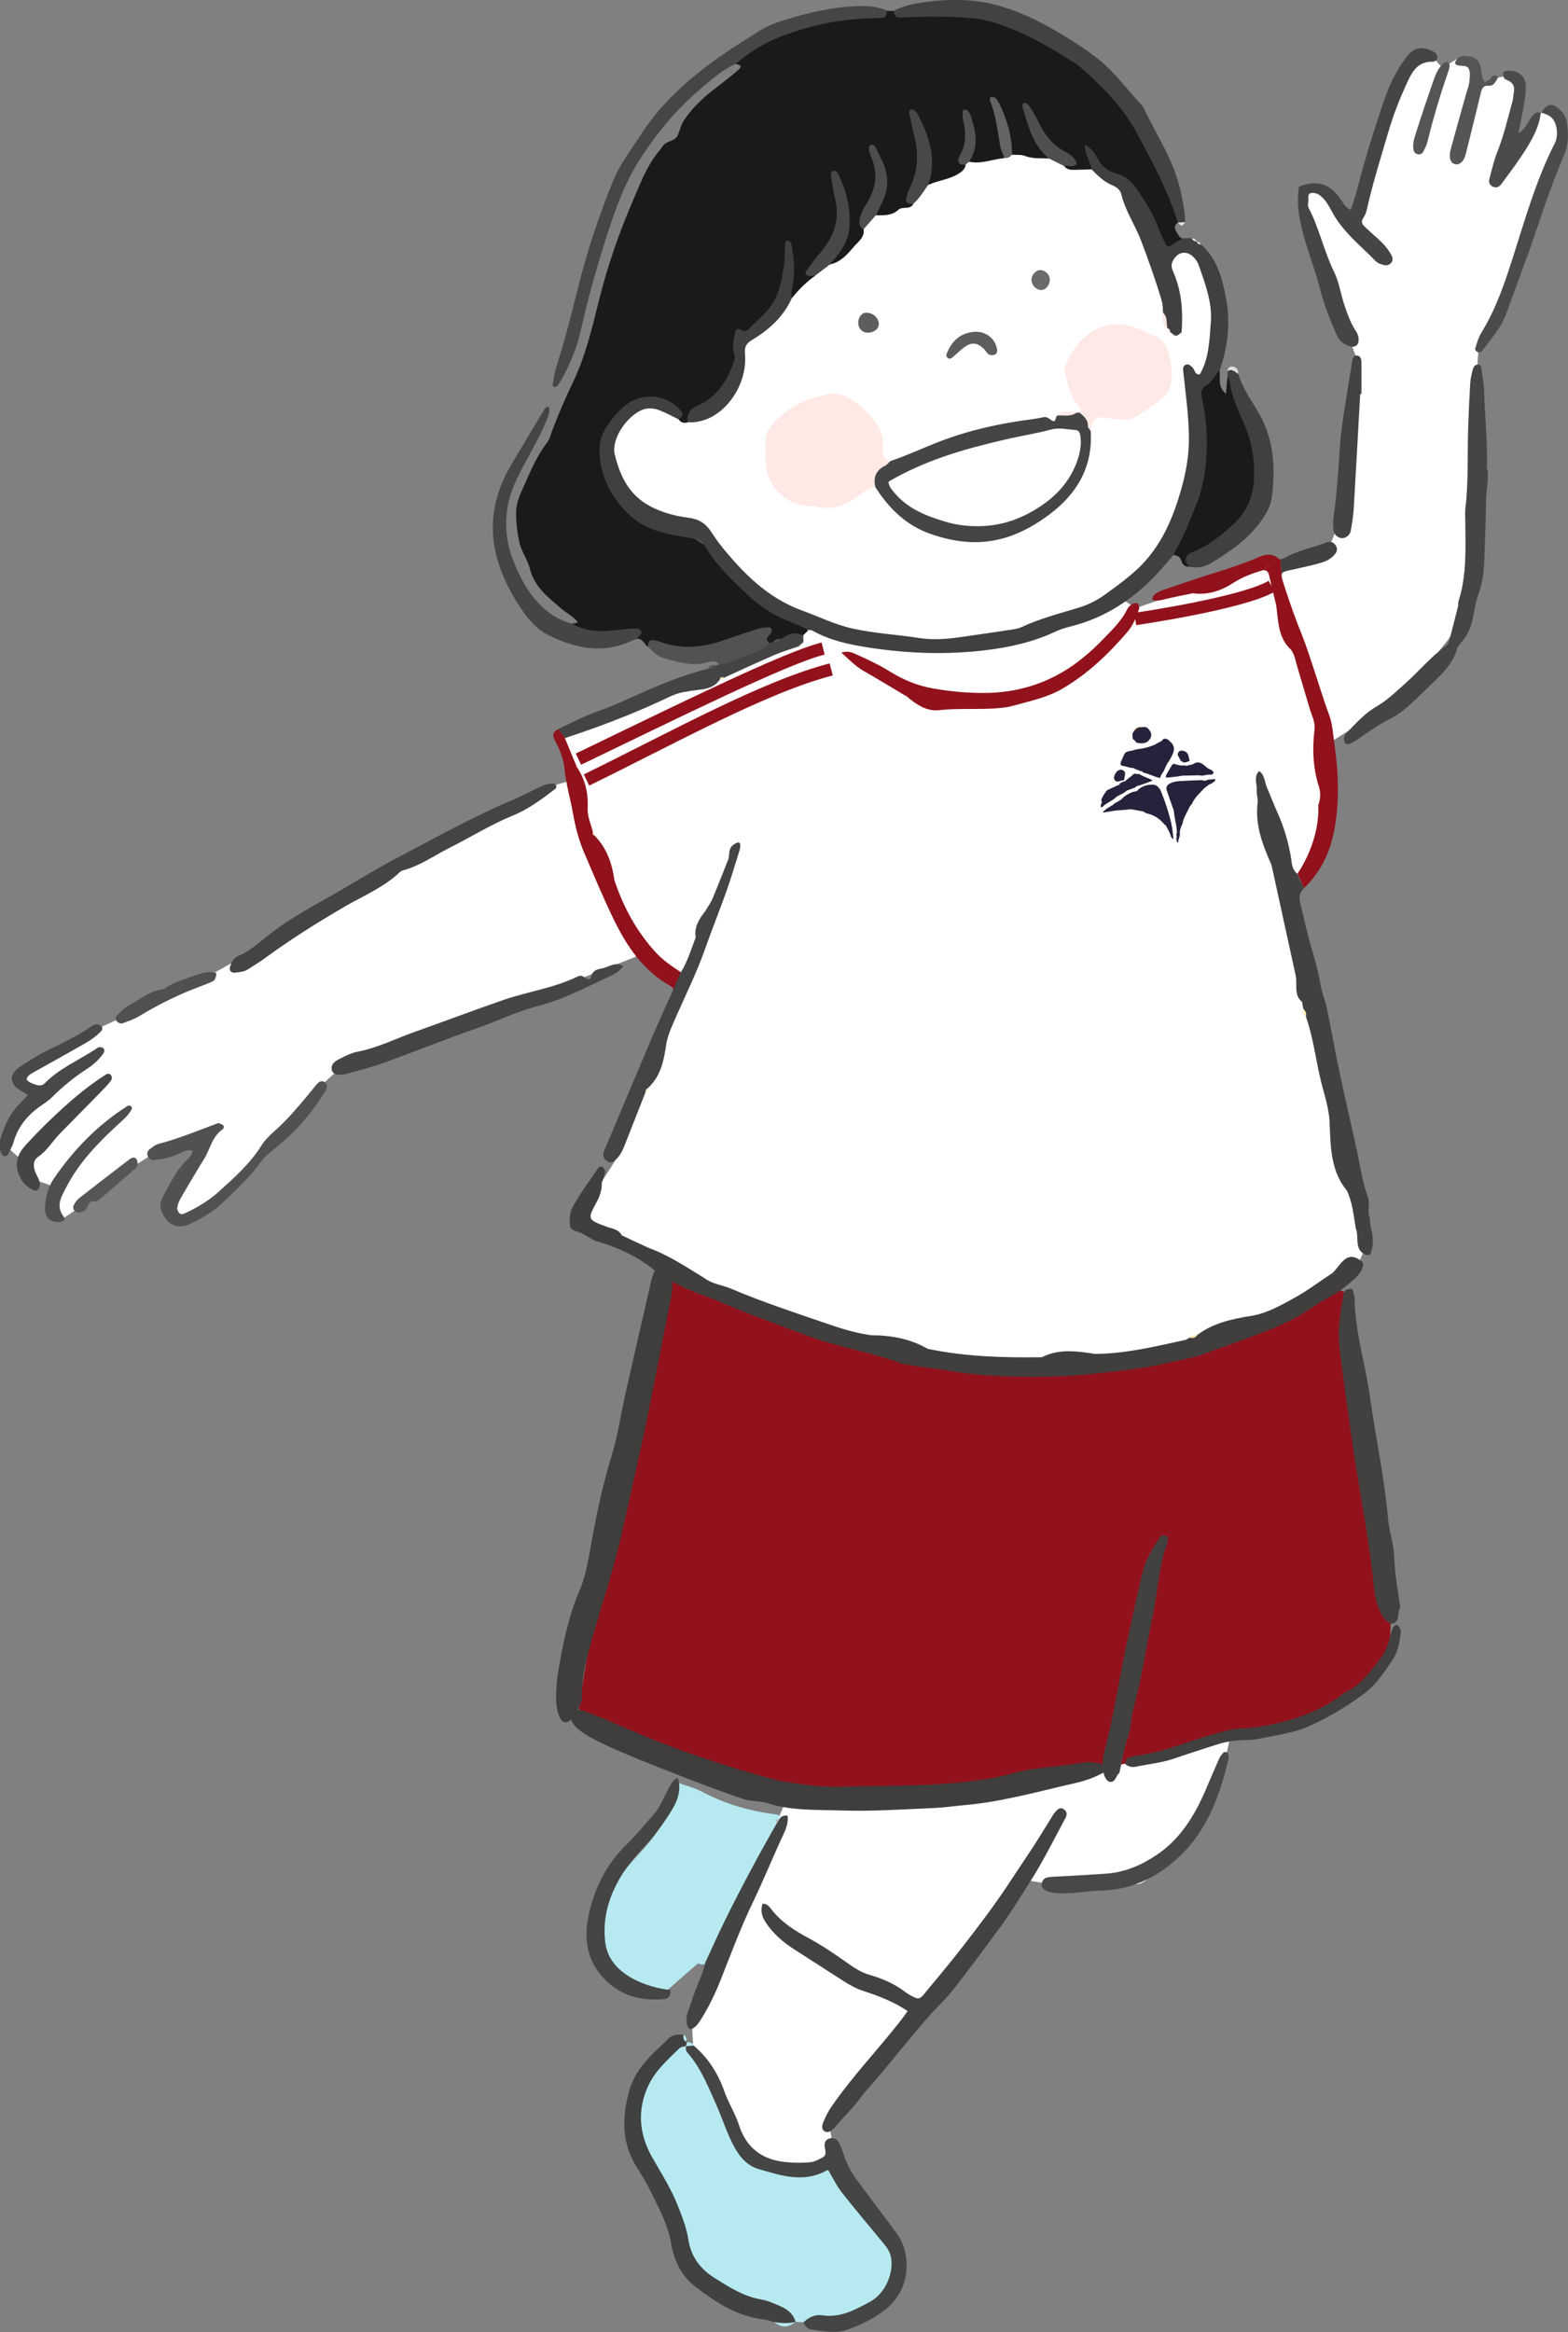 <?xml version="1.0" encoding="UTF-8"?> <svg xmlns="http://www.w3.org/2000/svg" id="_レイヤー_2" viewBox="0 0 126.24 187.7"><rect x="0" y="0" width="126.24" height="187.7" fill="#808080" stroke="none"/><defs><style>.cls-1{fill:#646464;}.cls-1,.cls-2,.cls-3,.cls-4,.cls-5,.cls-6,.cls-7,.cls-8,.cls-9,.cls-10,.cls-11,.cls-12,.cls-13,.cls-14,.cls-15,.cls-16,.cls-17,.cls-18,.cls-19,.cls-20,.cls-21,.cls-22,.cls-23,.cls-24,.cls-25,.cls-26,.cls-27,.cls-28,.cls-29,.cls-30,.cls-31,.cls-32,.cls-33,.cls-34,.cls-35,.cls-36,.cls-37,.cls-38,.cls-39,.cls-40,.cls-41,.cls-42,.cls-43{stroke-width:0px;}.cls-2{fill:#525252;}.cls-3{fill:#505050;}.cls-4{fill:#4b4b4a;}.cls-5{fill:#feefb7;}.cls-6{fill:#ffe9e6;}.cls-7{fill:#4b4b4b;}.cls-8{fill:#ffe9e5;}.cls-9{fill:#434343;}.cls-10{fill:#424242;}.cls-11{fill:#51311d;}.cls-12{fill:#1a1a1a;}.cls-13{fill:#454545;}.cls-14{fill:#3f3e3d;}.cls-15{fill:#515151;}.cls-16{fill:#fff0b6;}.cls-17{fill:#413f3e;}.cls-18{fill:#b6eaf0;}.cls-19{fill:#535353;}.cls-20{fill:#6b6b6b;}.cls-21{fill:#444;}.cls-22{fill:#434140;}.cls-23{fill:#42403f;}.cls-24{fill:#91121c;}.cls-25{fill:#404040;}.cls-26{fill:#575656;}.cls-27{fill:#555;}.cls-28{fill:#4f4f4f;}.cls-29{fill:#fdeeb4;}.cls-44{fill:none;stroke:#91121c;}.cls-30{fill:#5d5d5d;}.cls-31{fill:#424343;}.cls-32{fill:#404141;}.cls-33{fill:#484848;}.cls-34{fill:#4e4e4e;}.cls-35{fill:#dfdfdf;}.cls-36{fill:#464646;}.cls-37{fill:#444545;}.cls-38{fill:#fff;}.cls-39{fill:#f8ebba;}.cls-40{fill:#4f4e4e;}.cls-41{fill:#fcefbe;}.cls-42{fill:#24233b;}.cls-43{fill:#414141;}</style></defs><g id="_イラスト"><g id="child06"><path class="cls-38" d="M106.46,60.16s5.69-3.68,5.94-3.64,5.48-6.69,5.48-6.69c0,0,1.06-19.04,1.02-19.29s.15-2.66.15-2.66c0,0,3.36-7.14,3.46-7.22s2.54-7.43,2.54-7.43l.48-1.57s.29-1.06.27-1.29-.94-1.5-.94-1.5c0,0-1.1.27-1.17.37s-3,4.94-2.96,4.65,1.69-6.67,1.67-6.79-.88-1.04-.88-1.04l-1.33.27-.3.31-.87.31s-.37-.65-.37-.9.04-.98-.08-1.06-1.22-.28-1.22-.28l-1.22.76-1.13-1.27s-1.29.38-1.24.44-1.76,2.75-1.76,2.75c0,0-2.73,10.88-2.98,10.63s-2.06-2.75-2.23-2.77-.56-.19-.88-.18-.94.03-.94.03l-.12.98s.19,1.38.19,1.44,4.27,11.57,4.27,11.57l-.85,4.19-.69,8.92-.96,2.31-4.1,1.33,3.75,14.31Z"></path><path class="cls-38" d="M102.32,45.18l-10.89,3.77-1.39-.94s-8.39,3.54-9.47,3.69c-1.08.14-3.71.46-4.7.5s-5.45-.36-5.45-.36c0,0-2.81-.88-2.95-.88s-2.31-.79-2.31-.79l-1.65,1.28-5.04,2.74s-1.14-.16-2.67.53c-1.53.69-7.89,3.08-7.89,3.08l-3.12,1.25.88,2.57.54,2.87,3.24,8.39,3.06,5.08,2.45,1.52-5.44,13.95-3.08,4.82,3.66,2.08s3.89,2.05,3.94,2.15,10.64,4.46,10.64,4.46c0,0,8.36,2.13,8.63,2.33s10,1.13,10,1.13l9.69-1.13,9.34-3.08,6.34-3.28.55-.95s.95-1.96.84-2.14-2.77-13.46-2.77-13.46l-2.89-14.53s.33-.92,2.08-3.31,0-10.12,0-10.12l-4.14-13.2Z"></path><path class="cls-38" d="M51.22,76.99l-11.53,4.57-12.12,4.23-3.65,3.36-2.85,3.71-3.05,3.85-3.56,1.66s-.64-1.39-.64-1.47.44-2.03.61-2.25,2.08-2.72,2.08-2.72c0,0-.72-.22-1.08-.11s-2.89.83-2.94.92-3.03,1.94-3.17,2-2.67,2.25-2.67,2.25l-1.72,1.19s-.47-.09-.53-.56-.37-1.94-.2-2.06-1.28-.54-1.28-.54c0,0-.67-.95-.67-1.11s-1.81-1.66-1.81-1.75,1.31-3.12,1.39-3.16,1.08-.7,1.08-.7c0,0-.11-.51-.25-.52s-1.06-1.14-1.06-1.17,6.08-3.81,6.22-3.81,8.92-4.22,8.92-4.22c0,0,13.58-7.56,14.42-8.22s13.03-7.03,13.03-7.03l2.36-.67,4.65,14.34Z"></path><path class="cls-38" d="M99.23,139.06c-.17.58-.91,4.05-.91,4.05l-3.81,5.95s-2.12,2.77-3.12,2.59-5.99,0-5.99,0h-.84l-2.53-.42-7.58,10.69-5.49-2.79-5.78-4-1.53-1.33-1.25-2.17,3.12-7.26s12.46-.1,12.79,0,10.08-2.16,10.08-2.16l13.35-3.16h-.5Z"></path><path class="cls-38" d="M73.94,162.23c-.29-.17-2.25-1.7-2.25-1.7l-5.29-2.84s-3.14-2.68-3.47-2.76-2.43-3.51-2.43-3.51l-4.81,11.15.15,2.7,2.72,4.97,1.33,3.12,3.33,1.46,2.21-.38,1.83-.75-.54-2.83s4-4.54,4.12-4.54,3.08-4.08,3.08-4.08Z"></path><path class="cls-24" d="M87.37,143.09c-.25-.07-.51-.14-.76-.21-1.68-.54-3.37-.15-4.94.3-5.83,1.65-11.65,1.6-17.59.62-3.46-.57-7.73-.63-10.66-2.39-2.17-1.3-6.25-2.46-6.83-3.92,1.25-8.17,6.39-35.92,7.37-35.27,6.81,4.47,12.04,5.53,19.85,7.34,4.49,1.04,9.11,1.09,13.76.73,4.87-.37,9.49-1.47,14-3.26,1.76-.7,3.38-1.63,4.99-2.58.49-.29.93-.84,1.63-.49.13.29.45.47.46.83-.25,2.22-.53,4.43.35,6.35.71,3.79,5.26,21.84,1.49,24.47-3.19,2.23-5.69,3.75-9.56,4.04-.97.07-2.77.12-3.67.46-2.69,1.02-5.54,1.69-8.43,2.15-.57.09-.95.57-1.44.83Z"></path><path class="cls-12" d="M46.08,50.21c.1-.11.69.04.23-.37-.37-.34-.82-.59-1.2-.92-1.04-.89-2.11-1.73-2.46-3.18-.18-.73-.68-1.34-.84-2.1-.16-.75-.25-1.49-.26-2.25-.01-.63.15-1.19.4-1.75.62-1.38,1.16-2.8,2.1-4.02.21-.27.29-.64.41-.97.5-1.31,1.05-2.6,1.66-3.86.99-2.06,1.53-4.28,2.07-6.48.7-2.85,1.66-5.61,2.83-8.31.52-1.21.99-2.44,1.78-3.51.18-.24.38-.47.55-.72.3-.45.99-.39,1.2-.85.19-.4.25-.84.52-1.24.63-.94,1.42-1.71,2.3-2.4.72-.56,1.45-1.1,2.12-1.7.34-.3,0-.38-.26-.43-.07-.78.6-.97,1.07-1.28,2.78-1.82,5.9-2.5,9.15-2.79.64-.06,1.31.1,1.93-.2.2,0,.4,0,.6,0,1.34.39,2.72.26,4.06.19,4.46-.26,8.05,1.79,11.4,4.29,3.7,2.77,5.5,6.92,7.31,10.99.2.46.5,1.04.06,1.58-.23.16-.28.36-.15.62.13.26.26.52.53.66-.92,1.21-1.3,1.21-1.99-.03-.49-.88-.78-1.84-1.36-2.7-.69-1.03-1.37-1.97-2.62-2.38-.72-.23-1.03-.93-1.36-1.56-.04-.2-.26.09-.08-.02.24.47.39.94-.13,1.35-.69.24-1.37.32-1.98-.2-.3-.35.84-.67.02-1.04-1.49-.67-2.21-2.01-2.83-3.42.42,1.05.72,2.14,1.47,3.01.22.25.29.54-.09.75-.98.32-1.89.06-2.78-.35-.76-1.27-.63-2.84-1.31-3.94.27,1.26,1.06,2.64.62,4.21-.78.53-1.61.68-2.52.39-.64-.51-.11-1.09-.11-1.64,0-.53-.03-1.08-.12-1.32.54.89-.64,2.03-.16,3.19-.7,1.26-1.84,1.56-3.17,1.43-.27-1.6.15-3.32-.91-4.87.52,1.8.59,3.53-.19,5.2-.21.45-.07.88-.03,1.32-.85.77-1.79,1.28-2.98.91-.48-.41-.19-.85,0-1.24.53-1.14.45-2.26-.05-3.4.47,1.14.31,2.23-.28,3.27-.43.77-.74,1.56-.49,2.47-.44,1.5-1.23,2.61-2.93,2.76-.18-.24-.13-.5.03-.7,1.42-1.79,1.24-3.75.55-5.78.79,2.42.11,4.45-1.56,6.22-.31.33-.4.69-.19,1.11-.43.85-.95,1.59-1.96,1.82-.69-1.18.14-2.47-.24-3.44.11,2.52-.94,4.7-3.27,6.21-.53.34-.81.75-.8,1.35.05,1.96-.87,3.4-2.45,4.45-.64.43-1.15.98-1.67,1.54-.31.12-.58.07-.77-.22-.61-1.3-1.82-1.86-3.05-1.44-1.6.55-2.99,2.75-2.81,4.47.25,2.5,2.28,5.01,4.75,5.53,2.07.43,3.66,1.24,4.97,3.05,1.45,2,3.37,3.64,5.83,4.47.37.12.79.26.86.76-.14.13-.27.26-.41.4-.57.21-1.2.19-1.74.49-.26.11-.52.23-.8.26-.14,0-.28-.04-.41-.11-.23-.86-.8-.68-1.42-.5-1.74.5-3.39,1.31-5.29,1.14-.96-.08-1.86-.5-2.84-.4-.29-.19-.38-.68-.86-.61-.42-.72-1.05-.31-1.61-.3-1.28.01-2.66.41-3.62-.9Z"></path><path class="cls-18" d="M64.69,186.91c-.21-.01-.43-.02-.64-.03-1.24-.8-2.6-1.3-3.98-1.8-2.69-.96-4.81-2.47-5.31-5.63-.28-1.8-1.26-3.4-2.2-4.97-2.1-3.55-1.76-6.23,1.11-9.19.41-.42.81-.96,1.54-.69,1.38,1.27,2.1,2.95,2.82,4.62.2.46.38.94.57,1.41,1.39,3.46,3.26,4.59,6.95,4.04,1-.15,1.63.04,2.15.9.82,1.34,1.83,2.55,2.88,3.71,1.16,1.28,1.95,2.66,1.25,4.39-.71,1.74-2.26,2.59-4,2.92-1.02.19-2.08.31-3.14.32Z"></path><path class="cls-14" d="M52.8,102.07c.31,0,.61-.2.92.04.3.24.38.59.39.93.02.4.02.82-.05,1.2-.95,4.8-1.84,9.63-2.93,14.38-.5,2.18-.93,4.39-1.5,6.55-.57,2.15-1.25,4.25-1.86,6.38-.48,1.69-.99,3.38-.91,5.29-1.35,3.28-2.09,1.31-2.09-.12,0-.82.06-1.58.2-2.37.38-2.15.8-4.26,1.65-6.23.58-1.33.8-2.89,1.07-4.39.41-2.21.89-4.39,1.54-6.51.51-1.68.77-3.47,1.16-5.2.68-3.02,1.37-6.03,2.07-9.04.07-.32.22-.61.33-.91Z"></path><path class="cls-14" d="M63.18,143.41c1.5.22,3,.45,4.53.4,2.98-.09,5.98-.03,8.95-.29,1.64-.14,3.28-.35,4.83-.78,1.88-.52,3.87-.54,5.79-.89.35-.06.76.02,1.13.06.46.06.59.33.6.66-.72.43-1.52.73-2.38.93-2.98.67-5.9,1.52-9,1.79-.88.08-1.75.21-2.64.24-2.4.1-4.81.27-7.2.19-2-.07-4.06.04-6-.59-.46-.15-.99-.15-1.49-.22-.38.02-6.89-2.45-10.17-3.85-3.69-1.58-4.17-2.17-4.28-3.22-.11-1.01,3.3.83,7.28,2.39,4.16,1.62,8.92,2.99,10.02,3.17Z"></path><path class="cls-18" d="M54.68,143.52c.62.23,1.29.39,1.86.7,1.87.99,3.86,1.56,5.97,1.82.13.02.25.12.37.18q-.6.27-.23.7c.06.07.09.16.14.24-2,3.2-3.81,6.5-5.42,9.9-.19.41-.19,1.07-.93,1.06-.09-.03-.22-.12-.25-.09-.82.7-1.63,1.42-2.44,2.13-2.22.54-5.01-1.34-5.36-3.57-.32-2.03.35-3.79,1.46-5.44.56-.83,1.25-1.55,1.92-2.29,1.19-1.33,2.14-2.77,2.55-4.51.36-.18.34-.51.36-.83Z"></path><path class="cls-25" d="M87.88,13.62c-.1-.64-.54-1.18-.55-1.96.51.23.82.64,1.01,1.03.34.71.88,1.11,1.58,1.29.74.2,1.2.65,1.62,1.26.71,1.05,1.39,2.1,1.8,3.31.15.43.38.82.57,1.21.33.18.47-.11.68-.21.22-.11.43-.25.64-.38.24,0,.48,0,.72,0,.18.01.3.13.41.25h0c.1.1.21.18.33.25,1.3,1.14,1.7,2.71,2.01,4.29.38,1.97.16,3.92-.49,5.82-1.14,1.74-.75,3.62-.68,5.53.12,3.44-.62,6.69-3.04,9.34-.43.5-.84,1-1.29,1.48-1.93,2.08-4.22,3.6-7,4.29-.45.11-.87.25-1.28.44-1.76.82-3.64,1.24-5.55,1.47-3.17.39-6.34.27-9.5-.22-1.56-.25-3.08-.57-4.47-1.36-.08-.05-.2-.03-.3-.04-.93-.51-1.96-.77-2.88-1.32-.7-.42-1.35-.87-1.94-1.43-1.29-1.21-2.59-2.42-3.49-3.96-.26-.44-.6-.6-1.09-.68-1.39-.22-2.79-.42-4.04-1.14-1.84-1.07-3.61-3.68-3.37-6.37.05-.57.29-1.08.6-1.54.42-.63.9-1.21,1.51-1.68,1.38-1.06,3.35-.85,4.45.51.21.26.08.46-.17.6-.36.19-.7.06-1.02-.09-1.02-.48-1.97-.48-2.77.42-.83.93-1.21,2-.78,3.23.67,1.91,1.97,3.28,3.97,3.6,2.07.33,3.4,1.43,4.62,3.06,3.22,4.3,7.86,5.95,12.98,6.75,5.47.85,10.61-.4,15.55-2.44,4.45-1.83,6.82-5.52,7.82-10.18.55-2.55.13-5.04-.06-7.56-.04-.51-.16-1.09.42-1.33.61-.26.88.32,1.21.68-.12-.5.06-.98.18-1.46.53-1.98.36-3.91-.29-5.83-.08-.24-.13-.49-.24-.72-.19-.42-.42-.93-.96-.77-.63.19-.39.75-.24,1.16.49,1.37.63,2.76.38,4.19-.06.22-.17.42-.35.57-.12.09-.25.14-.4.16-.14-.02-.28-.07-.4-.14-.06-.04-.11-.09-.17-.13-.1-.1-.19-.2-.28-.32-.07-.12-.13-.25-.17-.38-.1-.41-.2-.81-.34-1.21-.74-3.06-1.88-5.96-3.27-8.77-.25-.52-.61-.91-1.07-1.24-.48-.35-1.04-.65-1.11-1.35Z"></path><path class="cls-24" d="M104.46,70.32c.4-.59.9-1.48,1.27-2.65.29-.92.44-1.88.41-2.89.19-.49.19-1.01.04-1.48-.48-1.51-.53-3.03-.35-4.58.08-.63-.24-1.16-.4-1.73-.34-1.15-.68-2.29-1.02-3.44-.12-.43-.19-.88-.47-1.25-1.05-.97-1.02-2.3-1.19-3.56-.2-.83-.39-1.66-.59-2.49-.07-.29-.28-.41-.57-.33l1.31-.98c.06.05.12.07.19.07l.1,1.22c-.04.19.08.52.28,1.14.41,1.25.84,2.49,1.34,3.71.36.89.64,1.81.95,2.72.42,1.25.79,2.51,1.25,3.74.29.78.31,1.59.43,2.39.34,2.36.42,4.73-.06,7.1-.36,1.75-1.13,3.24-2.4,4.46l-.53-1.17Z"></path><path class="cls-43" d="M104.99,71.49c-.36.34-.42.69-.33,1.08.33,1.43.65,2.86,1.08,4.26.27.87.45,1.75.62,2.64.12.59.36,1.16.48,1.75.35,1.68.64,3.38,1,5.06.45,2.12.95,4.24,1.41,6.36.26,1.18.41,2.39.82,3.54.29.59-.02,1.25.21,1.85.02.19.03.38.05.58.2.79.32,1.58-.02,2.37-.09.02-.18.04-.28.04-1.07-.39-.58-1.42-.87-2.13-.18-1.03-.26-2.09-.72-3.06-1.25-1.51-1.31-3.34-1.38-5.17,0-1.12-.32-2.19-.61-3.25-.5-1.86-.67-3.79-1.32-5.61-.13-.18-.11-.41-.2-.6-.03-.19-.07-.37-.1-.56-.71-.59-.35-1.43-.52-2.15-.65-2.96-1.29-5.91-1.94-8.87-.73-1.64-1.37-3.3-1.1-5.15-.03-.3-.11-.6-.09-.9.03-.51-.27-1.06.2-1.51.45.32.43.87.62,1.32.28.64.52,1.3.81,1.93.57,1.25.95,2.55,1.16,3.9.02.14.02.67.38,1.03.04.04.08.07.1.09l.53,1.17Z"></path><path class="cls-43" d="M103.1,45.01c.12,0,.25-.07.37-.13,1.02-.58,2.19-.78,3.27-1.2.09-.04.19-.07.29-.07.22,0,.38.11.5.28.17.24.13.48-.04.7-.33.42-.8.62-1.29.75-.63.17-1.28.32-1.92.46-.73.16-1.04.19-1.09.44l-.1-1.22Z"></path><path class="cls-24" d="M101.59,45.92c-.77.23-1.52.51-2.21.94-1.01.67-2.1,1.06-3.33.89-.74.15-1.49.29-2.22.47-.3.08-.58.15-.89.1-.14-.02-.19-.07-.15-.19.01-.05,0-.11.04-.14.23-.29.57-.42.9-.53,1.29-.44,2.58-.9,3.89-1.3,1.11-.34,2.22-.7,3.3-1.14.62-.26,1.3-.67,1.99-.08l-1.31.98Z"></path><path class="cls-17" d="M107.95,103.86c-.82.49-1.68.93-2.47,1.48-1.86,1.29-3.99,1.95-6.06,2.74-.71.27-1.44.48-2.14.77-1.04.43-2.15.57-3.23.83-1.92.47-3.88.65-5.84.87-2.42.28-4.85.3-7.28.22-1.56-.05-3.11-.19-4.66-.46-1.04-.19-2.1-.26-3.14-.47-.15-.03-.31-.02-.45-.07-2.51-.92-5.16-1.33-7.68-2.27-2.51-.93-5.02-1.83-7.47-2.9-.46-.2-.95-.34-1.42-.53-1.27-.52-2.51-1.1-3.59-1.96-1.37-1.09-2.94-1.77-4.6-2.24-.35-.19-.69-.39-1.04-.58-.34-.19-.92-.21-.98-.6-.08-.51-.03-1.13.21-1.56.6-1.08,1.35-2.09,2.05-3.12.08-.12.26-.17.38-.05.1.1.21.26.18.38-.05.29-.18.57-.27.85.01.57-.15,1.08-.42,1.57-.75,1.39-.73,1.39.76,1.96.46.17,1.01.19,1.27.71.72.34,1.44.68,2.17,1.01,1.62.59,3.04,1.55,4.5,2.44.62.47,1.4.54,2.1.83,2.51,1.07,5.1,1.92,7.67,2.8,1.19.41,2.39.79,3.65.96,1.6,0,3.13.28,4.54,1.09,3.03.64,6.11.72,9.19.68,1.38-.71,2.83-.49,4.27-.27,2.47-.01,4.86-.6,7.26-1.12.14-.03.27-.14.4-.21.19-.07.41-.07.58-.19h0c1.33-1,2.89-1.31,4.48-1.56,1.2-.23,2.25-.83,3.29-1.4,1.09-.59,2.09-1.36,3.13-2.04.69-.66,1.15-1.99,2.45-.83.03.62-.37,1.01-.77,1.38-.32.3-.69.57-1.03.85Z"></path><path class="cls-21" d="M44.94,58.68c1.09-.52,2.16-1.08,3.32-1.48,1.28-.45,2.52-1.06,3.77-1.6,1.62-.71,3.26-1.35,4.99-1.78.21-.12.49-.07.68-.26.05-.08.11-.09.19-.05,1.2-.95,2.68-1.22,4.07-1.73.08-.06.17-.09.27-.07.2-.15.48-.09.65-.28.56-.39,1.13-.66,1.8-.26,0,.18,0,.35,0,.53-.09.14-.2.25-.35.31-.66.23-1.33.43-1.96.7-1.37.59-2.72,1.22-4.08,1.84-.11.07-.22.13-.35.17h0c-.67.93-1.74.72-2.66.95-.77.07-1.44.45-2.12.76-2.47,1.14-5.01,2.1-7.69,2.98l-.52-.71Z"></path><path class="cls-24" d="M54.23,79.67c-.06-.1-.09-.22-.16-.26-2.25-1.22-3.6-3.23-4.67-5.43-.86-1.77-1.61-3.59-2.39-5.4-.42-.98-.68-2.01-.87-3.06-.22-1.24-.58-2.45-.7-3.71-.08-.8-.41-1.55-.79-2.27-.21-.4-.1-.67.3-.86l.52.71c.34.83.66,1.59.98,2.36.7,1.03.93,2.17.86,3.39,0,.65.28,1.23.43,1.84.06.09.11.19.16.29v.02c.97.99,1.38,2.23,1.57,3.56.72,2.17,1.79,4.14,3.35,5.83.59.64,1.28,1.09,2.01,1.58l-.6,1.41Z"></path><path class="cls-21" d="M54.81,78.27c.56-.91.84-1.88,1.2-2.82-.14-.84.28-1.49.76-2.1.2-.34.45-.67.6-1.04.45-1.06.86-2.14,1.29-3.21.07-.38,0-.82.35-1.08.52-.39.7-.22.54.39-.35,1.1-.67,2.22-1.06,3.31-.55,1.56-1.18,3.1-1.73,4.67-.65,1.86-1.53,3.62-2.32,5.42-.3.69-.63,1.38-.78,2.12-.2,1.35-.43,2.68-1.51,3.66h0c-.06.1-.11.21-.18.32-.57,1.46-1.15,2.92-1.72,4.37-.17.43-.39.83-.75,1.12-.17.13-.34.21-.55.1-.24-.13-.39-.33-.38-.6,0-.14.08-.29.14-.43,1.23-2.93,2.46-5.87,3.71-8.8.57-1.35,1.19-2.68,1.78-4.01l.6-1.41Z"></path><path class="cls-10" d="M73.07,161.86c-1.18-.79-2.37-1.22-3.57-1.62-.59-.19-1.1-.48-1.6-.8-1.32-.84-2.63-1.7-3.95-2.54-.91-.58-1.7-1.26-2.3-2.17-.33-.49-.43-.96-.26-1.51.37,0,.53.22.68.41.82,1.08,1.94,1.78,3.1,2.4,1.17.63,2.23,1.39,3.31,2.14.46.32.93.6,1.47.76,1.07.31,2.1.74,2.99,1.44.16.12.34.22.52.31.45.24.59.23.91-.15,1.06-1.29,2.14-2.56,3.16-3.88,1.36-1.76,2.71-3.53,3.92-5.4.58-.89,1.18-1.76,1.76-2.65.54-.84,1.06-1.7,1.59-2.55.08-.13.19-.24.29-.35.16-.16.36-.22.54-.09.17.11.29.28.23.51-.01.05-.02.1-.05.14-.71,1.33-1.39,2.67-2.14,3.98-.63,1.09-1.33,2.14-2.01,3.21-.33.51-.66,1.02-1.02,1.51-1.29,1.74-2.58,3.5-3.92,5.21-.62.79-1.39,1.46-2.04,2.23-1.22,1.42-2.41,2.86-3.59,4.31-.6.73-1.27,1.4-1.84,2.17-.54.73-1.2,1.37-1.8,2.06-.1.11-.19.24-.3.35-.22.21-.49.44-.79.23-.22-.15-.18-.46-.08-.7.17-.42.36-.82.62-1.2,1.68-2.46,3.74-4.6,5.57-6.93.19-.24.35-.48.61-.84Z"></path><path class="cls-23" d="M90.61,142.01c-.03-.3.07-.54.47-.62.18-.04.36-.08.54-.1,1.76-.25,3.37-.85,5-1.39.75-.25,1.53-.44,2.3-.65.24-.06.5-.11.76-.12,1.63-.06,3.2-.38,4.71-.87,1.27-.41,2.44-.98,3.47-1.73.14-.1.25-.23.41-.3,1.37-.65,2.1-1.75,2.9-2.79.46-.59.64-1.28.82-1.96.07-.27.11-.54.42-.71.38.19.39.5.35.8-.11.72-.23,1.43-.68,2.08-.67.97-1.29,1.97-2.33,2.72-1.4,1.03-2.91,1.94-4.58,2.66-.59.25-1.23.4-1.87.53-.71.15-1.43.29-2.15.42-.28.05-.58.07-.87.07-.82.01-1.61.13-2.37.38-1.13.37-2.26.72-3.38,1.11-.99.34-2.06.44-3.09.66-.3.06-.58-.01-.82-.19Z"></path><path class="cls-13" d="M119.72,37.66c.19.83-.07,1.73-.08,2.64-.02,1.62-.08,3.23-.14,4.85-.03.91-.16,1.81-.47,2.68-.19.52-.29,1.08-.39,1.62-.14.81-.39,1.56-.95,2.2-.16.19-.33.4-.4.64-.34,1.12-1.13,1.9-1.94,2.67-.44.42-.86.85-1.31,1.27-.63.59-1.26,1.17-2.04,1.58-.95.49-1.83,1.08-2.69,1.7-.2.15-.43.27-.66.36-.13.05-.32.04-.39-.12-.05-.13-.07-.29-.04-.42.04-.14.13-.28.23-.38.74-.76,1.45-1.56,2.39-2.1.84-.48,1.53-1.16,2.25-1.8,1.13-1,2.1-2.19,3.34-3.08.11-.08.2-.23.23-.36.25-.92.49-1.85.72-2.78.04-.15,0-.31.05-.45.67-2.12.56-4.31.54-6.48,0-.3-.03-.61,0-.91.28-2.27.15-4.55.24-6.82.04-1.11.09-2.23.16-3.34.02-.35.11-.7.19-1.04.05-.19.14-.42.36-.44.38-.05.34.3.37.51.09.55.19,1.1.2,1.66.04,2.03.31,4.05.21,6.16Z"></path><path class="cls-37" d="M64.69,186.91c.43-.4.93-.65,1.51-.56,1.46.22,2.66-.45,3.86-1.1,1.21-.65,1.94-2.32,1.66-3.64-.11-.52-.47-.89-.78-1.28-1.05-1.29-2.14-2.55-3.16-3.86-.43-.55-.73-1.19-1.12-1.84-1.89,1.12-3.75.48-5.58-.05-.81-.23-1.44-.85-1.89-1.65-.65-1.15-1.02-2.41-1.56-3.61-.64-1.43-1.21-2.89-2.27-4.09-.14-.16-.19-.35-.1-.56.04-.04.07-.08.11-.12.17-.02.33-.01.47.08,1.18,1.01,1.98,2.26,2.49,3.73.32.9.86,1.73,1.15,2.64.62,1.94,1.96,2.88,3.92,3.03.6.05,1.22.06,1.82,0,.34-.03.67-.21.98-.37.43-.22.21-.6.19-.94-.02-.27.09-.52.37-.6.32-.09.62.03.78.32.17.31.28.65.39.98.24.78.65,1.48,1.13,2.14,1.05,1.42,2.13,2.82,3.17,4.25,1.06,1.45,1.23,4.31-.89,6.03-.9.73-1.95,1.24-3.05,1.65-1,.37-1.99.13-2.99,0-.31-.04-.51-.3-.63-.6Z"></path><path class="cls-13" d="M104.58,15.03c1.53-.64,2.57-.15,3.39,1.05.19.28.34.63.78.81.18-.58.39-1.13.53-1.7.63-2.45,1.38-4.86,2.2-7.25.42-1.21.98-2.33,1.75-3.35.59-.78,1.3-.9,2.14-.45.18.09.35.23.35.46,0,.24-.21.37-.4.37-1.1-.02-1.57.68-1.98,1.57-.62,1.33-1.16,2.69-1.57,4.1-.61,2.09-1.27,4.16-1.74,6.29-.05.24-.18.47-.31.68-.13.22-.06.41.07.55.36.36.74.69,1.12,1.03.45.41.87.85,1.14,1.41.09.2.1.39-.05.56-.15.16-.36.23-.55.18-.24-.06-.51-.14-.68-.31-1.23-1.26-2.64-2.35-3.51-3.95-.28-.52-.57-1.09-1.11-1.43-.16-.1-.39-.14-.57-.12-.25.03-.26.26-.24.47.03.24-.11.46.02.73.86,1.66,1.24,3.52,2.07,5.2.39.8.51,1.74.8,2.6.25.71.48,1.44.91,2.08.17.25.27.54.24.86-.03.31-.31.5-.62.42-.57-.15-.94-.44-1.19-1.03-.5-1.16-.97-2.32-1.28-3.56-.32-1.27-.79-2.5-1.17-3.76-.43-1.45-.79-2.92-.54-4.49Z"></path><path class="cls-12" d="M94.46,44.67c.77-1.31,1.32-2.71,1.87-4.11.55-1.38.77-2.83.82-4.28.05-1.3-.04-2.62-.32-3.91-.03-.15-.06-.29-.09-.44-.08-.38.01-.69.36-.9.49-.3.72-.83,1.09-1.23.07.62-.18,1.33.51,1.9.04-.5.08-.92.12-1.35.11,0,.25,0,.28.07,1.02,2.86,2.67,5.55,2.19,8.79-.35,2.42-2.11,3.68-3.91,4.91-.63.43-1.3.78-1.65,1.5-.33,0-.54-.18-.62-.49-.09-.35-.36-.41-.65-.47Z"></path><path class="cls-36" d="M71.39.86c0,.26-.01.53-.33.57-.35.04-.7.04-1.05.05-2.49.06-4.88.59-7.19,1.48-1.31.51-2.5,1.26-3.58,2.17-1.03.46-1.86,1.2-2.71,1.91-2.03,1.7-3.71,3.72-5.12,5.96-1.14,1.82-1.86,3.82-2.51,5.84-.81,2.5-1.53,5.03-2.1,7.6-.32,1.44-.86,2.8-1.58,4.09-.1.17-.21.35-.33.5-.05.07-.17.12-.25.12-.06,0-.16-.13-.15-.19.08-.45.14-.9.27-1.33.68-2.12,1.23-4.27,1.77-6.44.73-2.95,1.69-5.83,2.84-8.65.54-1.32,1.41-2.44,2.17-3.62,1.8-2.82,4.3-4.94,7.04-6.79.8-.54,1.61-1.05,2.42-1.56.65-.41,1.34-.71,2.07-.93,1.99-.62,4-1.1,6.09-1.15.77-.02,1.51.05,2.23.35Z"></path><path class="cls-32" d="M55.26,164.67c-.19.06-.43.06-.56.19-.94.91-1.95,1.81-2.5,3-.91,1.94-.76,3.9.31,5.78.75,1.31,1.56,2.59,2.11,4.01.33.85.66,1.7.8,2.59.21,1.42.99,2.41,2.15,3.13,1.15.72,2.29,1.46,3.69,1.7.54.09,1.06.33,1.57.55.57.25,1.05.62,1.22,1.26,0,0,0,0,0,0-.58.3-1.17.26-1.76.02-.24-.07-.48-.18-.73-.21-2.15-.22-3.88-1.35-5.54-2.61-1.15-.87-1.75-2.12-1.98-3.48-.26-1.54-.99-2.86-1.65-4.21-.33-.68-.73-1.33-1.13-1.97-1.21-1.94-1.2-3.96-.61-6.11.36-1.29,1.11-2.23,2.01-3.12.36-.35.75-.68,1.09-1.05.36-.37.78-.43,1.25-.36.08.18.06.41.23.55l.05.05c.09.12.07.23-.06.31h.02Z"></path><path class="cls-10" d="M94.83,17.91c-.81-2.56-2.06-4.9-3.33-7.25-1.11-2.05-2.7-3.64-4.4-5.15-.37-.33-.82-.59-1.24-.86-1.85-1.15-3.74-2.19-5.84-2.84-.59-.18-1.17-.3-1.78-.35-1.92-.17-3.84-.13-5.76-.05-.42.02-.52-.21-.49-.56.78-.4,1.62-.56,2.48-.68,1.98-.27,3.94-.27,5.88.27,1.67.46,3.23,1.21,4.71,2.08,1.17.69,2.32,1.41,3.4,2.27,1.33,1.06,2.29,2.43,3.43,3.64.17.18.26.43.37.66.51.99,1.04,1.97,1.55,2.96.93,1.81,1.48,3.76,1.62,5.81-.18.22-.38.21-.59.04h0Z"></path><path class="cls-21" d="M18.84,78.3c-.25-.04-.39-.19-.33-.42.1-.39.25-.76.68-.94.81-.33,1.47-.91,2.13-1.44,1.62-1.32,3.43-2.33,5.24-3.35,1.76-.99,3.47-2.08,5.26-3.02,3.18-1.67,6.31-3.43,9.63-4.82.61-.26,1.18-.58,1.78-.86.41-.19.82-.41,1.29-.38.09,0,.21.06.25.13.04.07.02.23-.03.27-1.09.83-2.19,1.66-3.45,2.17-1.79.73-3.42,1.76-5.14,2.62-1.21.61-2.33,1.42-3.66,1.78-.1.03-.2.06-.27.13-1.29,1.24-2.95,1.92-4.47,2.8-2.23,1.3-4.41,2.67-6.49,4.2-.41.3-.85.55-1.27.83-.35.24-.76.25-1.14.29Z"></path><path class="cls-13" d="M50.17,77.74c-.29.48-.75.68-1.2.89-1.82.85-3.6,1.81-5.56,2.31-1.73.44-3.32,1.22-4.99,1.81-2.52.88-5,1.88-7.51,2.79-1,.36-2.03.62-3.05.9-.63.17-1.12,0-1.16-.37-.05-.51.37-.7.71-.88.45-.23.92-.46,1.41-.55,1.6-.31,3.05-1.05,4.57-1.59,2.38-.84,4.74-1.74,7.12-2.56,2-.69,4.12-.97,6.03-1.91.29-.14.46.06.68.19.12.07.34.09.36-.1.07-.52.47-.66.85-.72.56-.08,1.08-.59,1.74-.2Z"></path><path class="cls-15" d="M15.47,92.61c-.44-.12-.79.12-1.15.29-.61.28-1.25.39-1.9.47-.22.02-.39-.07-.5-.27-.15-.28-.03-.49.19-.65.2-.15.42-.32.65-.38,1.62-.43,3.16-1.06,4.73-1.65.05-.02.11-.04.15-.02.13.05.27.11.36.2.04.04.01.24-.04.27-.73.48-.96,1.27-1.3,1.99-.17.36-.41.7-.61,1.04-.52.87-1.04,1.73-1.54,2.61-.12.21-.2.47-.24.71-.02.13.07.3.16.41.1.12.26.11.41.04,1.02-.46,1.97-1.03,2.81-1.79,1.24-1.12,2.49-2.23,3.39-3.67.26-.42.64-.79,1.01-1.13,1.19-1.04,2.18-2.26,3.17-3.47.13-.16.25-.32.4-.46.16-.15.36-.17.55-.03.19.15.16.35.1.55-.01.05-.04.09-.07.14-1.07,1.73-2.37,3.26-3.96,4.54-.44.35-.87.68-1.21,1.14-.87,1.19-1.95,2.2-3,3.22-.77.75-1.69,1.3-2.64,1.76-1.07.51-1.88.16-2.35-.9-.21-.46-.14-.88.1-1.3.53-.98,1.01-1.99,1.8-2.8.23-.24.53-.46.56-.85Z"></path><path class="cls-13" d="M46.08,50.21c1.2.7,2.49.64,3.8.48.4-.05.8-.09,1.2-.11.2-.01.44,0,.53.21.13.3-.24.39-.31.62-.19.07-.38.14-.57.22-2.28,1.02-4.44.54-6.55-.5-.84-.41-1.49-1.09-2.01-1.83-.76-1.07-1.4-2.21-1.86-3.46-1.12-3.03-.71-5.86.93-8.58.81-1.34,1.62-2.69,2.42-4.04.13-.22.21-.45.5-.5.13.3.05.58-.06.88-.4,1.04-.95,2.01-1.47,2.99-.68,1.3-1.45,2.55-1.73,4.03-.28,1.49-.17,2.93.36,4.33.45,1.18.99,2.32,1.83,3.3.81.95,1.77,1.65,2.99,1.96Z"></path><path class="cls-24" d="M72.92,56.01c-1.13-.67-2.25-1.36-3.39-2.01-.67-.38-1.18-.93-1.79-1.47.53-.18.92,0,1.25.16.92.41,1.84.85,2.69,1.38,1.09.67,2.21,1.13,3.49,1.35,1.46.25,2.9.38,4.37.35,2.17-.05,4.22-.62,6.06-1.71,1.16-.69,2.22-1.59,3.17-2.57.73-.76,1.52-1.49,1.99-2.47.08-.17.26-.32.43-.42.11-.06.32-.09.4-.02.09.08.16.29.12.4-.21.68-.48,1.34-.94,1.88-1.52,1.77-3.2,3.38-5.22,4.56-1.18.7-2.54.98-3.85,1.35-.19.05-.39.09-.59.14-1.83.28-3.67.04-5.51.25-1.01.12-1.9-.5-2.67-1.17Z"></path><path class="cls-22" d="M112.73,129.32c-.02.07-.05.13-.07.2-.12.38,0,.86-.4,1.11-.27.16-.71-.13-1-.64-.39-.69-.57-1.48-.65-2.29-.41-4.12-1.27-8.12-1.82-12.2-.32-2.34-.67-4.68-.95-7.03-.17-1.42.07-2.85.32-4.28.08-.45.41-.46.73-.44.06.26.17.52.17.78.04,2.7.85,5.18,1.22,7.79.46,3.34,1.19,6.61,1.48,9.99.09,1.01.46,1.98.49,2.99.04,1.38.29,2.69.48,4.03Z"></path><path class="cls-22" d="M90.12,142.69s-.07.07-.1.11c-.19.22-.22.6-.6.62-.25.02-.5-.34-.59-.79-.11-.61-.04-1.22.12-1.81.78-2.98,1.2-6.04,1.87-9.05.39-1.73.74-3.46,1.16-5.18.25-1.04.81-1.95,1.38-2.84.18-.28.43-.17.67-.05-.02.2,0,.41-.08.6-.69,1.87-.73,3.87-1.15,5.8-.54,2.46-.86,4.97-1.54,7.4-.2.73-.18,1.52-.42,2.23-.33.96-.5,1.96-.71,2.94Z"></path><path class="cls-37" d="M54.58,143.12c.33,1.08-.13,2.02-.67,2.86-.62.98-1.34,1.91-2.13,2.75-.6.63-1.14,1.29-1.61,2.01-1.1,1.7-1.69,3.57-1.44,5.6.17,1.41,1.13,2.35,2.34,2.98.9.46,1.89.73,2.9.85.07.44-.18.72-.56.74-1.78.13-3.37-.23-4.71-1.59-1.49-1.51-1.71-3.3-1.3-5.21.47-2.16,1.42-4.09,3.05-5.66.77-.73,1.42-1.58,2.14-2.37.63-.69.89-1.58,1.37-2.36.16-.27.28-.53.62-.61Z"></path><path class="cls-25" d="M95.73,45.63c-.11-.22-.34-.39-.26-.68.07-.26.27-.42.51-.51,1.26-.45,2.26-1.31,3.24-2.17,1.09-.96,1.66-2.19,1.74-3.71.09-1.72-.25-3.3-.96-4.82-.47-1.01-.88-2.03-1.02-3.14-.01-.09-.1-.17-.15-.26,0-.16,0-.32,0-.49.44-.45.64-.05.87.24.33,1.18,1.07,2.16,1.67,3.2,1.21,2.13,1.32,4.43,1.02,6.76-.13.98-.78,1.84-1.45,2.61-.97,1.12-2.21,1.91-3.46,2.67-.53.32-1.13.41-1.75.28Z"></path><path class="cls-31" d="M56.78,157.96c.53-1.14,1.04-2.29,1.6-3.42,1.34-2.72,2.78-5.39,4.29-8.02.17-.3.4-.44.74-.38.08.58-.15,1.11-.38,1.6-.83,1.78-1.57,3.61-2.42,5.38-.96,1.99-1.74,4.08-2.55,6.14-.45,1.13-.96,2.22-1.61,3.25-.19.3-.38.6-.71.77-.17.09-.3,0-.36-.15-.17-.39-.14-.8,0-1.18.27-.81.54-1.63.87-2.42.21-.51.43-1.02.53-1.57Z"></path><path class="cls-33" d="M86.23,152.37c-.84.02-1.46.07-2.02-.21-.24-.12-.4-.31-.33-.61.05-.21.19-.37.39-.43.19-.05.4-.06.6-.07,1.41-.08,2.82-.15,4.22-.25,1.5-.11,2.85-.7,4.07-1.53,1.86-1.26,2.99-3.1,3.87-5.12.38-.88.75-1.77,1.14-2.64.08-.18.22-.33.35-.47.05-.05.18-.02.27,0,.04,0,.08.07.09.11.02.15.06.3.03.44-.67,2.71-1.54,5.33-3.54,7.42-1.87,1.94-4.07,3.11-6.81,3.16-.86.02-1.71.15-2.33.21Z"></path><path class="cls-7" d="M124.07,9.1c.4-.68.78-.82,1.26-.48.43.3.75.71.82,1.23.12.85.16,1.69-.19,2.53-.86,2.05-1.6,4.14-2.3,6.24-.74,2.2-1.58,4.36-2.36,6.54-.43,1.21-1.27,2.16-2.03,3.14-.04.06-.19.07-.27.05-.16-.05-.27-.21-.22-.34.14-.43.26-.88.5-1.26,1.18-1.91,1.88-4.02,2.55-6.12.95-2.98,1.81-5.99,3.2-8.81.09-.18.2-.36.25-.55.12-.5.1-1.01-.13-1.48-.22-.46-.65-.61-1.1-.73l.03.03Z"></path><path class="cls-33" d="M2.14,86.88c.19.25.48.34.76.43.25.08.5.09.7-.12,1.22-1.25,2.85-1.89,4.26-2.86.1-.07.31-.06.41,0,.22.14.12.38,0,.53-.34.45-.74.83-1.22,1.14-1.02.66-1.97,1.42-2.83,2.28-.28.28-.62.51-.96.74-1.03.72-1.79,1.63-2.15,2.85-.11.38-.31.74-.5,1.1-.03.06-.18.09-.26.08-.08-.01-.18-.09-.22-.16-.28-.54-.15-1.1.03-1.63.32-.91.75-1.77,1.46-2.46.21-.21.41-.43.63-.67-.35-.22-.66-.38-.92-.59-.45-.36-.5-.89-.12-1.33.16-.19.37-.34.58-.47.6-.38,1.19-.78,1.82-1.09,1.31-.65,2.64-1.26,3.84-2.1.11-.08.29-.12.43-.1.13.02.26.12.34.22.04.05.01.22-.04.28-.41.45-.91.79-1.44,1.09-1.36.77-2.73,1.54-4.1,2.3-.23.13-.43.26-.51.53Z"></path><path class="cls-9" d="M109.51,31.71c-.17,3.07-.34,6.14-.52,9.22-.04.6-.13,1.2-.24,1.79-.07.38-.46.64-.77.59-.34-.06-.55-.3-.61-.6-.06-.34-.07-.71-.01-1.05.29-2,.4-4.01.54-6.03.06-.85.2-1.7.32-2.55.21-1.35.44-2.69.65-4.03.03-.22.13-.44.34-.44.31,0,.4.28.4.54.01.85,0,1.71,0,2.56-.03,0-.07,0-.1,0Z"></path><path class="cls-4" d="M124.05,9.07c-.11,1.02-.57,1.92-1.09,2.77-.63,1.03-1.37,2-2.09,2.98-.15.2-.39.34-.67.21-.27-.12-.36-.37-.29-.63.2-.73.36-1.48.64-2.18.53-1.32.84-2.7,1.22-4.06.07-.24.06-.5.11-.75.09-.47-.09-.78-.53-.96-.09-.04-.21-.08-.25-.16-.06-.12-.1-.27-.09-.41,0-.06.14-.15.22-.16.85-.16,1.58.33,1.61,1.15.02.5-.06,1.01-.14,1.51-.12.74-.28,1.48-.45,2.35.64-.39.78-1.02,1.16-1.45.19-.22.4-.29.66-.18,0,0-.03-.03-.03-.03Z"></path><path class="cls-2" d="M61.95,51.76c-.37.42-.82.67-1.37.82-.91.25-1.72.83-2.7.91-.27-.36-.67-.26-.97-.17-1.19.35-2.3-.05-3.42-.33-.56-.14-.95-.56-1.33-.97.05-.24.03-.54.41-.5.2.02.4.07.59.14,1.76.64,3.48.45,5.2-.16.91-.32,1.82-.62,2.74-.91.24-.07.5-.08.75-.1.23-.02.33.16.26.39-.09.28-.66.48-.16.87Z"></path><path class="cls-13" d="M1.36,93.94c-.06-.91.38-1.42.82-1.9.58-.63,1.18-1.25,1.8-1.84,1.38-1.33,2.81-2.6,4.43-3.64.15-.1.36-.25.53-.01.14.19.04.39-.09.54-.23.27-.47.53-.72.78-1.09,1.12-2.19,2.23-3.29,3.35-.6.61-1.03,1.38-1.75,1.87-.41.29-.41.64-.31,1.06.1.44.49.79.42,1.28-.02.13-.1.27-.2.37-.05.05-.2.03-.29,0-.88-.39-1.22-1.14-1.36-1.85Z"></path><path class="cls-40" d="M3.63,97.08c.04-.82.27-1.59.74-2.27,1.59-2.31,3.51-4.28,5.89-5.79.07-.04.21-.04.27,0,.15.11.08.27,0,.39-.3.48-.74.82-1.14,1.2-1.56,1.44-3.02,2.97-4.02,4.88-.42.81-.94,1.58-.2,2.49.14.17-.12.36-.33.37-.85.07-1.29-.4-1.21-1.28Z"></path><path class="cls-27" d="M118.03,4.52c.63,0,1.01.25,1.16.8.08.29.08.6.15.9.03.14.14.26.21.39.12-.07.25-.12.36-.21.11-.1.19-.24.31-.32.06-.04.19,0,.28.04.13.05.11.12.04.24-.16.26-.3.57-.66.54-.48-.04-.58.24-.67.62-.37,1.58-.78,3.15-1.16,4.72-.09.35-.17.68-.49.9-.25.18-.64.08-.76-.21-.15-.36-.06-.7.03-1.04.4-1.46.81-2.92,1.22-4.38.08-.29.2-.58.24-.88.04-.35.1-.74-.02-1.05-.15-.38-.62-.24-.94-.33-.08-.02-.2-.14-.19-.18.04-.14.11-.28.21-.38.19-.19.46-.18.68-.19Z"></path><path class="cls-3" d="M17.42,78.31c-.02.46-.16.62-.34.7-.51.22-1.03.41-1.54.61-1.5.59-2.93,1.32-4.32,2.16-.43.26-.91.42-1.38.59-.11.04-.3-.04-.4-.13-.17-.16-.15-.38,0-.53.29-.28.57-.59.92-.78.92-.49,1.73-1.22,2.83-1.31.64-.52,1.43-.72,2.17-.99.56-.2,1.13-.44,1.75-.38.14.01.29.09.3.05Z"></path><path class="cls-27" d="M116.57,5c.05.08.14.16.14.25,0,.15-.04.3-.09.44-.64,1.86-1.21,3.75-1.68,5.66-.07.29-.2.57-.34.84-.1.19-.28.28-.5.21-.23-.07-.3-.26-.32-.47-.05-.52.15-1,.3-1.48.41-1.3.85-2.59,1.3-3.88.2-.57.4-1.15.92-1.54.07-.05.19-.03.28-.04Z"></path><path class="cls-26" d="M11.05,93.44c.05.21.04.44-.11.57-.99.87-1.99,1.71-2.98,2.57-.21.19-.51.04-.68.16-.18.13-.21.45-.38.62-.12.13-.34.21-.53.24-.12.02-.31-.07-.39-.17-.08-.1-.11-.3-.05-.41.11-.22.26-.44.45-.59,1.35-1.06,2.71-2.1,4.07-3.14.27-.21.55-.13.59.14Z"></path><path class="cls-18" d="M62.29,186.9c.59.08,1.17.13,1.76-.02-.67.49-1.02.49-1.76.02Z"></path><path class="cls-35" d="M99.69,30.11c-.26-.19-.5-.46-.87-.24.04-.22.15-.38.38-.37.38.02.49.27.49.61Z"></path><path class="cls-29" d="M96.38,107.47c-.14.22-.35.26-.58.19.14-.24.35-.23.58-.19Z"></path><path class="cls-16" d="M104.94,81.2c.17.17.26.36.2.6-.24-.14-.28-.35-.2-.6Z"></path><path class="cls-35" d="M94.83,17.91c.2-.01.39-.02.59-.04-.27.39-.28.39-.59.04Z"></path><path class="cls-18" d="M55.25,164.33c-.27-.1-.21-.34-.23-.55.26.11.26.32.23.55Z"></path><path class="cls-18" d="M55.24,164.69c.02-.1.04-.21.06-.31.24-.03.44.02.54.26-.2.02-.4.04-.6.05Z"></path><path class="cls-2" d="M57.69,53.55c-.15.28-.4.3-.68.26.16-.27.4-.32.68-.26Z"></path><path class="cls-35" d="M96.68,19.69c-.16-.02-.29-.08-.33-.25.18,0,.28.08.33.25Z"></path><path class="cls-35" d="M96.35,19.44c-.19,0-.32-.09-.41-.25.2-.02.34.07.41.25Z"></path><path class="cls-39" d="M51.99,87.92c-.04-.16,0-.28.18-.33.03.16-.03.27-.18.33Z"></path><path class="cls-5" d="M47.89,67.27c-.14-.05-.22-.14-.16-.29.14.05.19.15.16.29Z"></path><path class="cls-35" d="M64.32,51.98c.12-.1.24-.2.35-.31-.04.2-.15.3-.35.31Z"></path><path class="cls-41" d="M57.93,54.69c.06-.17.18-.22.35-.17-.07.15-.18.21-.35.17Z"></path><path class="cls-38" d="M95.13,26.75c.12-1.63.02-3.24-.63-4.77-.11-.27-.26-.54-.12-.87.36-.87,1.19-1.03,1.79-.33.13.15.25.33.32.51.53,1.53,1.13,3.05.99,4.71-.11,1.41-.14,2.84-.88,4.13-.42.06-.39-.36-.58-.54-.15-.15-.32-.31-.51-.25-.3.09-.27.37-.24.63.19,1.71.42,3.41.45,5.14.02,1.29-.17,2.55-.48,3.75-.63,2.4-1.52,4.73-3.3,6.58-.42.44-.89.83-1.36,1.21-.51.41-1.05.79-1.58,1.18-.66.48-1.37.84-2.15,1.08-1.55.47-3.12.87-4.6,1.56-.36.17-.78.19-1.18.26-1.2.19-2.4.35-3.6.53-1.16.17-2.34.27-3.48.09-1.8-.28-3.62-.37-5.4-.77-1.4-.32-2.66-.95-3.99-1.43-2.82-1.02-4.83-3.07-6.65-5.35-.28-.36-.52-.75-.78-1.12-.43-.6-.95-.91-1.75-1.01-1.04-.13-2.07-.4-3.03-.9-1.73-.9-2.48-2.44-2.9-4.22-.27-1.15.87-2.96,2.16-3.54.48-.21,1-.17,1.49.03.51.21,1.01.47,1.51.72.17.29.43.3.71.24,1.99-.8,3.89-1.9,4.07-4.22.15-1.81.88-2.95,2.33-3.84.81-.49,1.06-1.57,1.99-1.94.54-.67,1.15-1.29,1.86-1.79.19-.6.47-1.08,1.23-.93.87-.19,1.4-.83,1.94-1.46.34-.4.84-.72.75-1.36.09-.58.14-1.21.99-1.13.64,0,1.29.04,1.82-.45.33-.3.92.04,1.19-.46.07-.77.37-1.37,1.21-1.54.8-.37,1.73-.43,2.48-.93.26-.17.48-.35.52-.68.04-.15.14-.23.3-.25.98.21,1.88-.22,2.83-.29.15-.2.35-.3.6-.28.35.03.73-.02,1.04.1.64.25,1.29.17,1.93.21.66-.27,1.01.06,1.25.62.17.22.4.29.67.29.51,0,1.01-.02,1.52-.04.5.51.99,1,1.67,1.28.33.14.64.35.73.73.32,1.35,1.12,2.48,1.6,3.76.61,1.61,1.19,3.23,1.67,4.88.08.29.06.6.09.9.3.36-.11.91.34,1.23l-.02-.02c.03.16.16.25.26.35h0c.1.12.22.22.36.28.06-.03.12-.03.18,0,.15-.05.25-.17.36-.27Z"></path><path class="cls-25" d="M63.75,23.99c-.66,1.49-1.82,2.54-3.17,3.35-.52.31-.65.57-.6,1.18.23,2.73-2.02,5.66-4.63,5.46-.06-.62.16-1.05.75-1.3,1.61-.68,2.44-2.02,3-3.59.07-.2.09-.37.02-.57-.2-.6-.06-1.19.07-1.78.06-.26.24-.32.44-.21.25.14.43.17.65-.05.49-.5,1.04-.96,1.5-1.49.91-1.03,1.14-2.34,1.34-3.63.08-.54.05-1.11.08-1.66,0-.13,0-.31.19-.33.18-.02.29.11.32.26.19.99.29,2,.16,3.01-.06.45-.21.89-.13,1.35Z"></path><path class="cls-33" d="M66.84,21.27c-.41.31-.82.62-1.23.93-.15,0-.3.02-.45.01-.25-.02-.4-.17-.25-.39.34-.5.71-.98,1.1-1.44,1.08-1.26,1.64-2.65,1.23-4.34-.14-.59-.23-1.19-.32-1.79-.03-.18-.08-.43.18-.49.25-.06.36.17.44.34.61,1.3.94,2.68.85,4.12-.05.94-.48,1.74-1.07,2.46-.16.19-.32.39-.48.58Z"></path><path class="cls-33" d="M74.73,14.87c-.37.54-.71,1.1-1.21,1.54-.34.03-.65-.04-.56-.47.07-.34.22-.67.37-.99.59-1.3.62-2.63.28-3.99-.16-.64-.29-1.28-.42-1.92-.01-.06.08-.2.14-.22.08-.03.21,0,.28.06.11.09.22.21.29.34.93,1.79,1.54,3.62.83,5.65Z"></path><path class="cls-34" d="M70.52,17.32l-.99,1.13c-.35-.15-.37-.46-.32-.77.08-.51.34-.95.61-1.38.7-1.15.88-2.35.34-3.61-.06-.14-.11-.28-.15-.43-.06-.2-.13-.46.05-.56.31-.17.42.14.53.35.18.36.36.72.52,1.09.45,1.03.42,2.06-.06,3.08-.17.36-.34.73-.51,1.1Z"></path><path class="cls-28" d="M85.69,13.37c-.42-.21-.84-.41-1.25-.62-1.3-1.06-1.65-2.61-2.11-4.1-.05-.15,0-.34.14-.36.11-.02.3.09.37.2.27.42.55.85.76,1.31.49,1.03,1.15,1.89,2.19,2.43.4.21.76.49.91.95-.3.33-.67.12-1,.18Z"></path><path class="cls-1" d="M81.47,12.44c-.14.22-.35.3-.6.28-.12-.33-.29-.65-.35-.99-.21-1.23-.34-2.49-.83-3.66-.03-.07.04-.26.07-.26.13,0,.31,0,.39.08.16.18.3.4.4.63.56,1.25.94,2.54.93,3.93Z"></path><path class="cls-19" d="M78.03,13.01c-.1.08-.2.17-.3.25-.33,0-.62-.02-.56-.47,0-.05.01-.1.04-.15.62-.97.57-2,.31-3.07-.04-.19-.02-.39-.01-.59,0-.14.09-.18.21-.14.05.02.11,0,.14.04.3.24.34.61.44.94.35,1.1.39,2.17-.27,3.19Z"></path><path class="cls-2" d="M62.86,51.41c-.14.26-.38.31-.65.28.16-.22.4-.28.65-.28Z"></path><path class="cls-6" d="M93.98,26.41c-.54-.29-.34-.79-.34-1.23.38.34.25.81.34,1.23Z"></path><path class="cls-6" d="M95.13,26.75c-.06.17-.18.26-.36.27.12-.09.24-.18.36-.27Z"></path><path class="cls-6" d="M94.59,27.01c-.18,0-.3-.1-.36-.27.12.09.24.18.36.27Z"></path><path class="cls-6" d="M94.22,26.74c-.16-.06-.25-.18-.26-.35.17.05.25.18.26.35Z"></path><path class="cls-8" d="M70.49,39.22c-.66.03-1.09.52-1.58.85-.96.64-1.95,1.02-3.12.71-.19-.05-.4-.02-.61-.03-1.94-.12-3.39-1.54-3.53-3.49-.04-.5.03-1.02-.02-1.52-.07-.85.38-1.44.93-1.98,1.24-1.21,2.75-1.84,4.44-2.08.26-.04.49,0,.74.09,1.19.44,2.06,1.3,2.8,2.27.49.65.59,1.49.55,2.32-.02.42.17.67.59.73-.13.86-.86,1.38-1.19,2.12Z"></path><path class="cls-6" d="M86.86,33.17c.13-.1.24-.26.12-.37-.78-.68-.95-1.63-1.19-2.56-.08-.3-.12-.61,0-.89.66-1.41,1.53-2.64,3.11-3.11.69-.2,1.42-.2,2.1,0,.67.2,1.31.51,1.96.8.54.24.92.67,1.07,1.22.23.86.47,1.72.22,2.65-.13.47-.27.88-.65,1.15-.73.54-1.47,1.07-2.24,1.54-.49.3-1.09.13-1.64.13-.2,0-.4-.06-.59-.11q-1.18-.25-1.32,1.05c-.84-.17-.9-.84-.96-1.5Z"></path><path class="cls-13" d="M86.86,33.17c.37.3.76.59.73,1.16,0,.11.15.23.22.35.19,2.89-1.1,5.07-3.34,6.74-1.05.79-2.19,1.44-3.47,1.84-2.08.64-4.09.41-6.09-.29-1.95-.68-3.33-2.04-4.42-3.74-.21-.78.01-1.36.76-1.74.17-.08.29-.25.44-.38,1.39-.47,2.71-1.1,4.08-1.62,2.38-.9,4.83-1.43,7.34-1.75.3-.04.6-.1.89-.16.28-.06.44.1.66.25.38.25.29-.24.44-.37.49-.34,1.1,0,1.61-.26.06.05.11.04.16-.01Z"></path><path class="cls-30" d="M80.29,28.26c-.04.09-.06.22-.13.25-.12.06-.28.1-.41.07-.27-.05-.36-.33-.54-.5-.5-.48-.94-.56-1.49-.19-.37.25-.69.59-1.04.88-.12.1-.25.15-.39.03-.15-.12-.1-.28-.04-.41.4-.96,1.07-1.58,2.15-1.68.99-.09,1.81.59,1.89,1.54Z"></path><path class="cls-30" d="M69.69,25.17c.51-.04,1,.35,1.06.82.06.41-.34.78-.87.79-.42.01-.74-.29-.78-.72-.04-.44.24-.87.59-.89Z"></path><path class="cls-20" d="M83.69,21.74c.39-.04.8.31.83.7.03.43-.27.86-.63.9-.38.04-.78-.3-.84-.71-.06-.4.27-.85.64-.89Z"></path><path class="cls-6" d="M86.71,33.18c-.48.41-1.07.21-1.61.27.47-.52,1.06-.27,1.61-.27Z"></path><path class="cls-38" d="M71.53,38.77c2.93-1.72,6.09-2.63,9.3-3.37,1.27-.3,2.57-.5,3.84-.84.6-.16,1.29.01,1.93.05.23.01.33.2.37.41.12.67,0,1.33-.2,1.95-.45,1.39-1.35,2.55-2.46,3.39-1.49,1.13-3.21,1.89-5.16,1.98-1.03.05-2.02-.05-3-.34-1.57-.46-3.07-1.05-4.16-2.36-.19-.24-.41-.45-.46-.87Z"></path><path class="cls-44" d="M46.57,61.1c7.84-3.77,16.63-8.14,19.7-8.9"></path><path class="cls-44" d="M47.22,62.78c6.85-3.35,14.3-7.51,19.7-8.9"></path><path class="cls-44" d="M91.4,49.82s8.63-1.25,10.99-2.64"></path><path class="cls-42" d="M95.73,61.1c-.03-.41-.18-.62-.51-.68-.13-.02-.25,0-.33.11-.07.11-.11.21-.03.32.05.07.08.15.12.22.03.13.12.19.23.25.21.13.39-.05.57-.06-.04-.05.03-.13-.05-.18h0Z"></path><path class="cls-42" d="M94.32,66.36c-.22-.96-.52-1.89-.9-2.78-.13-.2-.28-.4-.54-.42-.48-.04-.92.1-1.29.43,0,.03.02.05.03.08-.02-.02-.05-.03-.08-.02-.03.02-.07.03-.11.05-.26,0-.83.29-1.08.57-.22.24-.57.29-.78.54h0c-.09.03-.16.06-.23.14-.22.09-.39.25-.58.45.36-.03.66-.11.96-.15.42-.06.84-.04,1.25-.12h.07s1.01.18,1.01.18h0c.07.04.13.09.19.13.6.13,1.11.41,1.5.91.05.03.09.06.13.1.14.29.33.55.4.88.05.08.11.15.18.25,0-.1,0-.17.01-.24-.07-.32-.04-.65-.15-.96h0ZM92.55,63.75s0,0,.01,0v.02s0,0-.01-.01Z"></path><path class="cls-42" d="M97.3,61.87c-.36-.22-.63-.7-1.16-.42-.17.14-.41.1-.6.19-.15-.04-.3-.04-.44-.02-.14-.03-.28-.06-.42-.09h0c-.15-.1-.27-.05-.35.09-.16.25-.3.51-.45.77-.04.13-.04.21.14.19.39-.05.77-.06,1.15-.15h0c.47-.01.94-.02,1.41-.03.22.08.44-.03.66-.05.16-.01.44.04.46-.15.02-.13-.22-.27-.41-.33h.01Z"></path><path class="cls-42" d="M90.29,62.82c-.18.06-.38.17-.53-.02-.14-.18-.05-.39.06-.57.13-.21.33-.32.53-.26.31.1.24.38.18.62,0,.16-.05.27-.24.22h0Z"></path><path class="cls-42" d="M92.48,58.68c-.07-.08-.17-.12-.27-.17-.11,0-.22.02-.32.02h0c-.27.01-.44.2-.63.36-.14.18-.08.38-.06.58.06.05.12.1.18.15.02.04.04.07.06.12.21.09.43.11.65.07.28-.04.46-.23.56-.47.1-.23,0-.47-.18-.64h0Z"></path><path class="cls-11" d="M91.9,58.53c-.21.12-.42.24-.63.36.14-.25.33-.4.63-.36Z"></path><path class="cls-42" d="M92.82,62.83c-.39-.25-.81-.31-1.14-.56-.02.01-.04.03-.06.05-.14-.04-.28-.1-.41.03-.17.19-.42.31-.59.5-.03.02-.05.03-.08.05-.01,0-.03,0-.04-.01-.14.06-.31.09-.38.26-.33.15-.66.3-.99.45-.17.21-.33.44-.43.69-.02.05-.07.13,0,.2.01.12-.04.23-.08.34-.01.03,0,.09.01.12.05.05.1.02.14-.02.32-.32.78-.46,1.11-.79.27-.18.59-.27.83-.5.03,0,.05-.01.07-.03.22-.08.43-.16.65-.24.01-.03.03-.05.05-.08.44-.13.88-.28,1.33-.47h0Z"></path><path class="cls-42" d="M93.57,59.6c-.09.28-.38.22-.57.33.19-.11.38-.21.57-.33Z"></path><path class="cls-42" d="M97.6,62.72c-.14.05-.31-.02-.44.08-.09,0-.18.08-.27.03-.04-.01-.08-.04-.11-.04-.61.02-1.23.04-1.84.08-.24.02-.49.06-.71.17-.25.12-.39.3-.29.59.18.54.38,1.09.57,1.64.03.6.25,1.17.24,1.78h0c-.13.13.07.3-.06.43.09.09-.04.27.17.34-.03-.29.19-.52.12-.81h0c.03-.25.09-.48.22-.69.06-.5.37-.9.56-1.36.08-.06.08-.18.18-.21.22-.55.66-.92,1.04-1.33.12-.09.25-.18.37-.28.14-.05.27-.11.38-.22.05-.05.14-.09.11-.17-.04-.12-.15,0-.22-.03h-.02Z"></path><path class="cls-42" d="M94.12,59.59c-.16-.12-.31-.19-.49-.08-.02.03-.03.06-.06.09-.13.23-.4.17-.57.33h0c-.1.04-.2.08-.3.11h0c-.34.14-.71.21-1.07.25-.12.03-.25.04-.37.09-.24.1-.55.03-.73.29h0c-.09.21-.19.43-.28.64-.06.15-.04.31.12.33.3.03.58.19.89.17.11.12.28.11.41.19.09.02.17.12.28.06h0c.02.09.09.12.16.14.44.09.84.34,1.29.42.06-.2.15-.39.29-.55.09-.19.18-.39.27-.59h0c.19-.25.33-.52.46-.8q.29-.64-.3-1.06h0Z"></path></g></g></svg> 